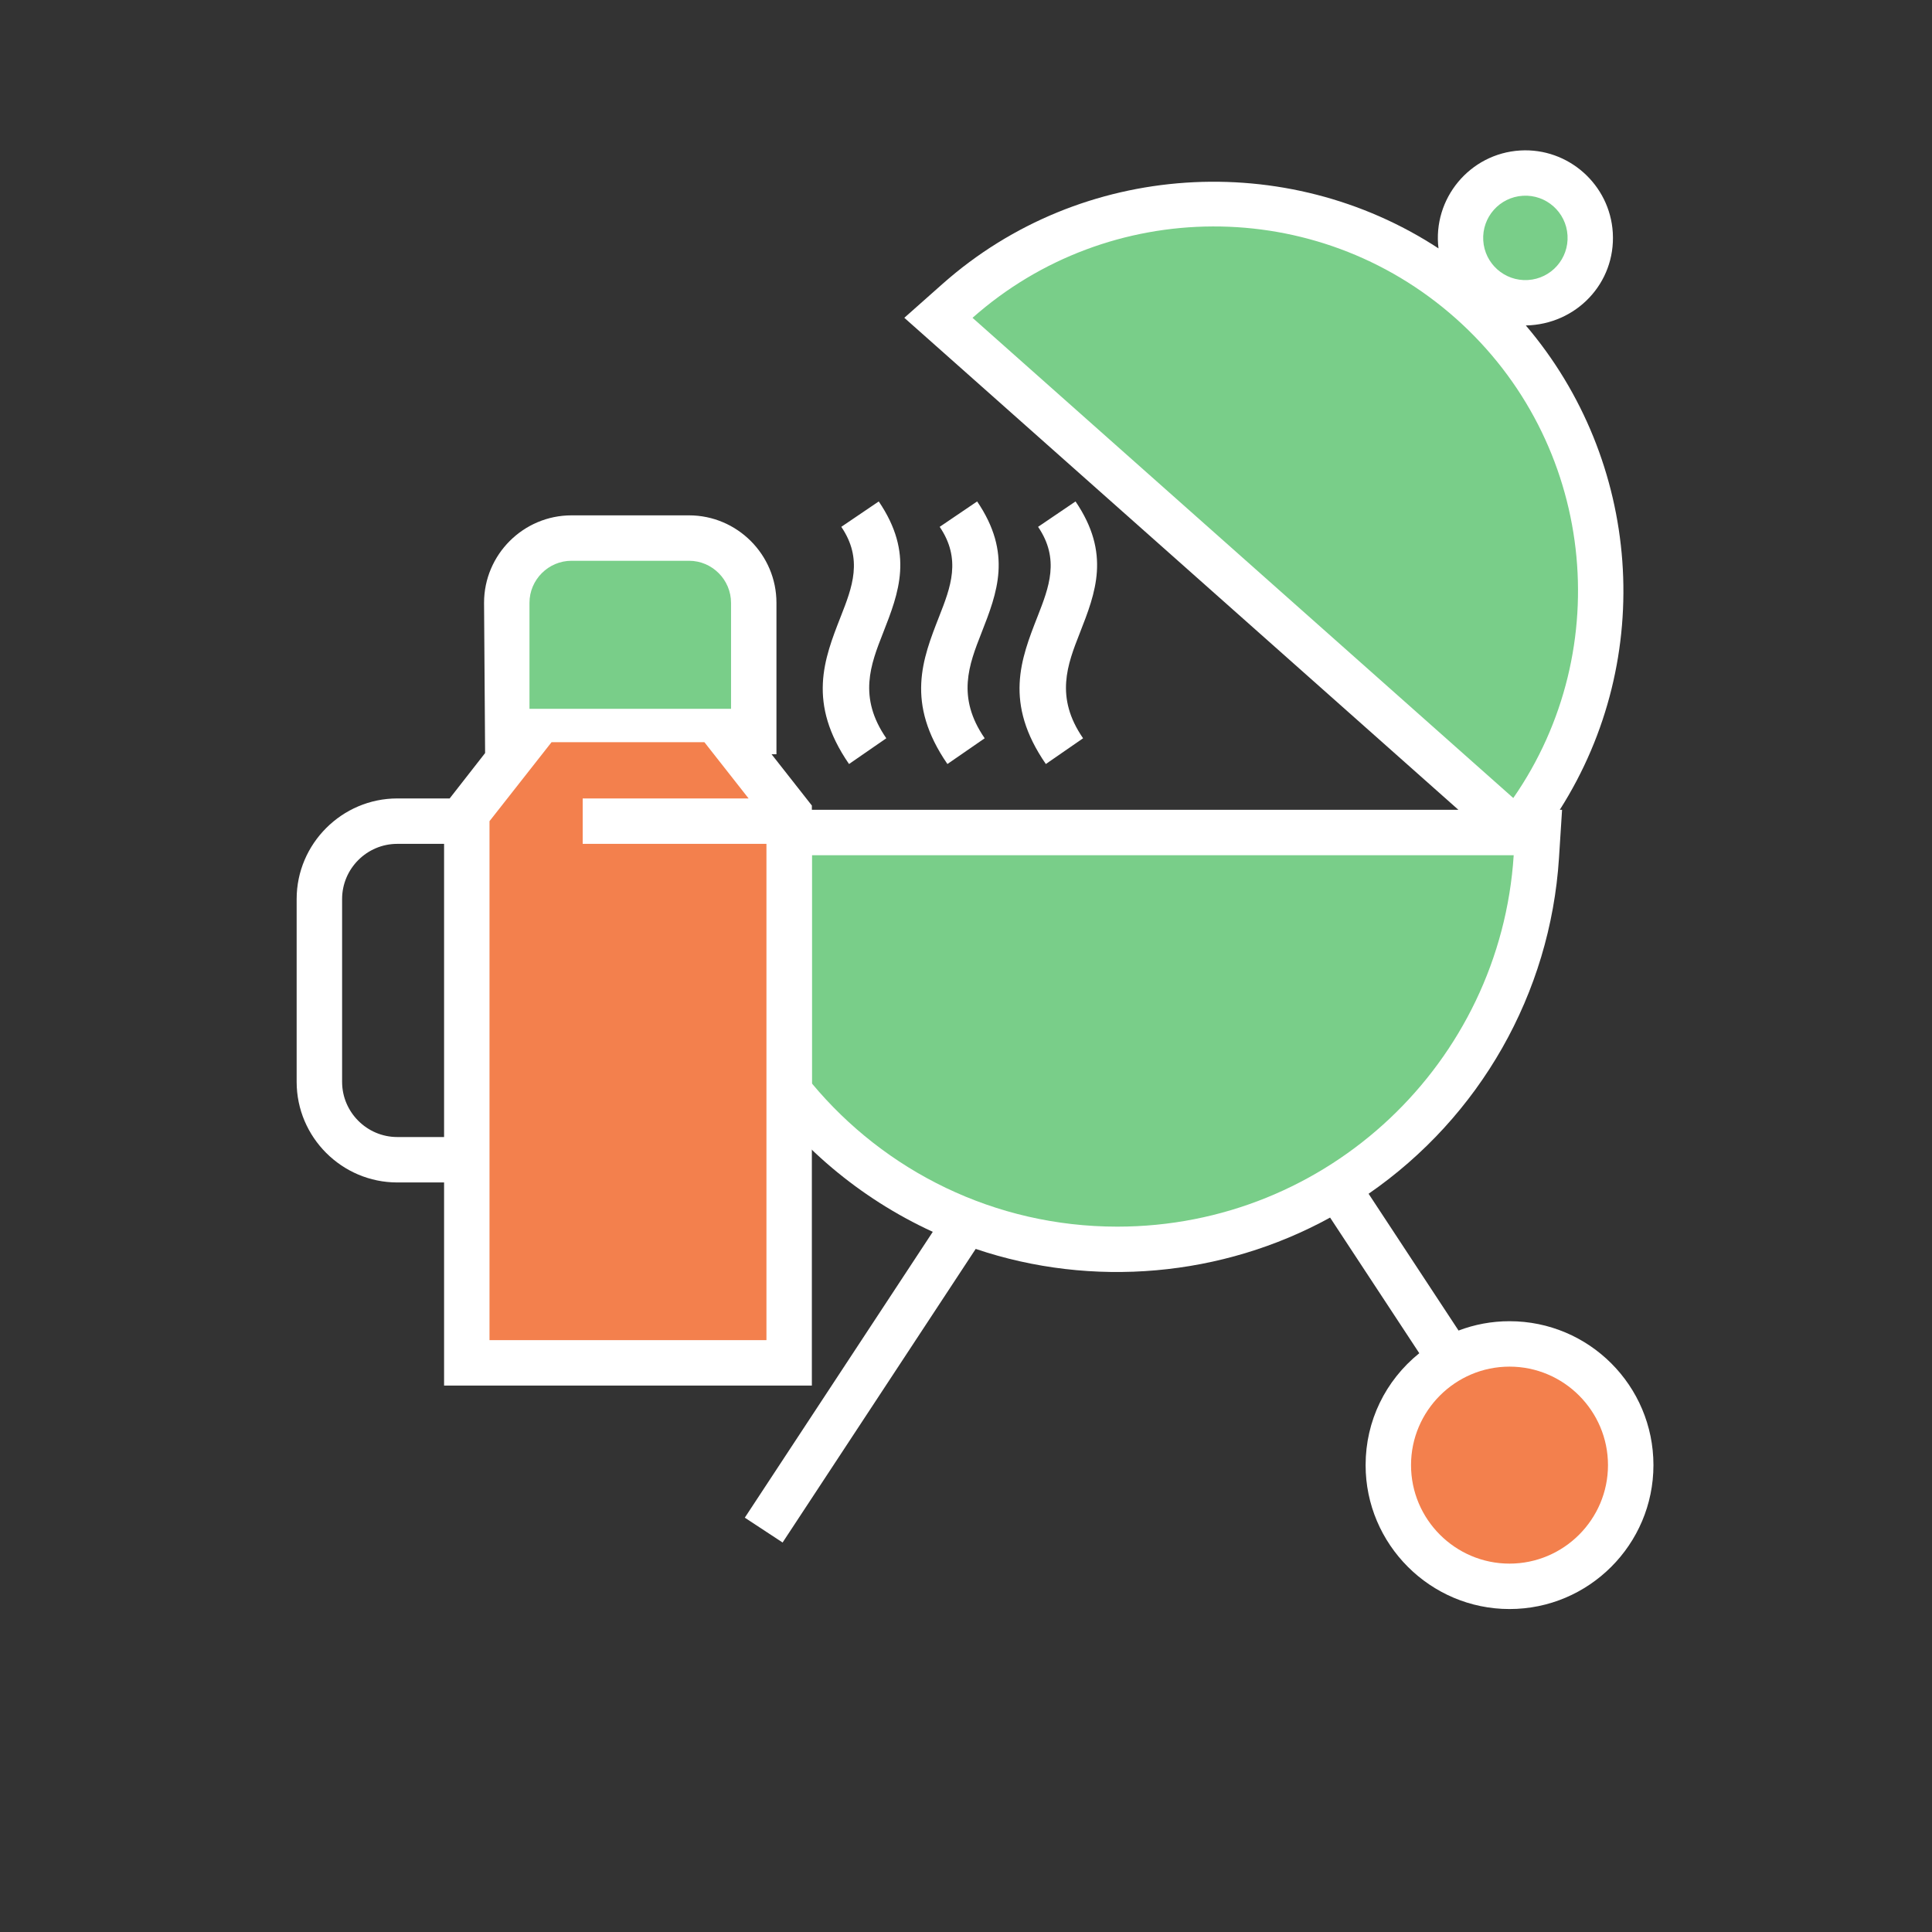 <svg width="55" height="55" viewBox="0 0 55 55" fill="none" xmlns="http://www.w3.org/2000/svg">
<rect x="0" y="0" width="55" height="55" fill="#333333" stroke="none"/>
<path fill-rule="evenodd" clip-rule="evenodd" d="M44.381 24.428C44.133 28.285 42.13 31.794 38.961 33.984L41.522 37.878C41.973 37.706 42.462 37.612 42.973 37.612C45.236 37.612 47.07 39.447 47.07 41.709C47.07 43.968 45.232 45.806 42.973 45.806C40.717 45.806 38.876 43.965 38.876 41.709C38.876 40.451 39.439 39.303 40.404 38.523L37.865 34.662C34.794 36.351 31.093 36.676 27.776 35.554L22.279 43.912L21.203 43.205L26.554 35.068C22.357 33.138 19.531 29.06 19.234 24.428L19.145 23.053H41.517L25.744 9.047L26.831 8.083C30.79 4.573 36.631 4.243 40.951 7.071C40.779 5.662 41.836 4.37 43.278 4.284C44.648 4.203 45.831 5.256 45.913 6.625C45.998 8.065 44.867 9.238 43.437 9.265C46.713 13.113 47.164 18.713 44.404 23.053H44.469L44.381 24.428Z" fill="white"/>
<path fill-rule="evenodd" clip-rule="evenodd" d="M43.354 5.573C44.016 5.533 44.585 6.039 44.624 6.701C44.664 7.364 44.158 7.933 43.496 7.972C42.833 8.011 42.264 7.506 42.225 6.844C42.186 6.181 42.691 5.612 43.354 5.573ZM43.08 22.718C46.031 18.467 45.405 12.585 41.44 9.062C37.473 5.54 31.558 5.614 27.686 9.048L43.08 22.718ZM43.092 24.347C42.713 30.25 37.806 34.92 31.807 34.92C28.311 34.92 25.186 33.334 23.112 30.842V24.347H43.092Z" fill="#79CE89"/>
<path fill-rule="evenodd" clip-rule="evenodd" d="M42.973 44.513C44.517 44.513 45.776 43.253 45.776 41.709C45.776 40.165 44.517 38.905 42.973 38.905C41.428 38.905 40.169 40.165 40.169 41.709C40.169 43.253 41.428 44.513 42.973 44.513Z" fill="#F3804D"/>
<path fill-rule="evenodd" clip-rule="evenodd" d="M12.642 32.369V24.023H11.309C10.445 24.023 9.739 24.73 9.739 25.592V30.799C9.739 31.662 10.447 32.369 11.309 32.369H12.642ZM26.971 21.75L28.032 21.017C27.224 19.845 27.587 18.917 27.94 18.018C28.389 16.872 28.824 15.758 27.817 14.275L26.751 14.998C27.375 15.917 27.061 16.721 26.737 17.548C26.262 18.76 25.772 20.01 26.971 21.75ZM24.17 21.75L25.231 21.017C24.423 19.845 24.786 18.917 25.139 18.018C25.588 16.872 26.024 15.758 25.016 14.275L23.95 14.998C24.575 15.917 24.26 16.721 23.936 17.548C23.461 18.76 22.971 20.01 24.17 21.75ZM29.773 21.75C28.573 20.01 29.063 18.76 29.538 17.548C29.861 16.721 30.177 15.917 29.552 14.998L30.618 14.275C31.626 15.758 31.19 16.872 30.741 18.018C30.388 18.917 30.025 19.845 30.833 21.017L29.773 21.75ZM23.112 39.444H12.642V33.662H11.309C9.733 33.662 8.445 32.375 8.445 30.799V25.592C8.445 24.02 9.736 22.73 11.309 22.73H12.801L13.81 21.438L13.78 17.161C13.78 15.789 14.898 14.671 16.27 14.671H19.614C20.986 14.671 22.104 15.79 22.104 17.161V21.472H21.965L23.112 22.932V39.444Z" fill="white"/>
<path fill-rule="evenodd" clip-rule="evenodd" d="M21.819 24.023V38.151H13.935V23.377L15.701 21.129H20.053L21.311 22.73H16.588V24.023H21.819Z" fill="#F3804D"/>
<path fill-rule="evenodd" clip-rule="evenodd" d="M16.27 15.964H19.615C20.273 15.964 20.811 16.504 20.811 17.161V20.178H15.073V17.161C15.073 16.503 15.612 15.964 16.27 15.964Z" fill="#79CE89"/>
</svg>